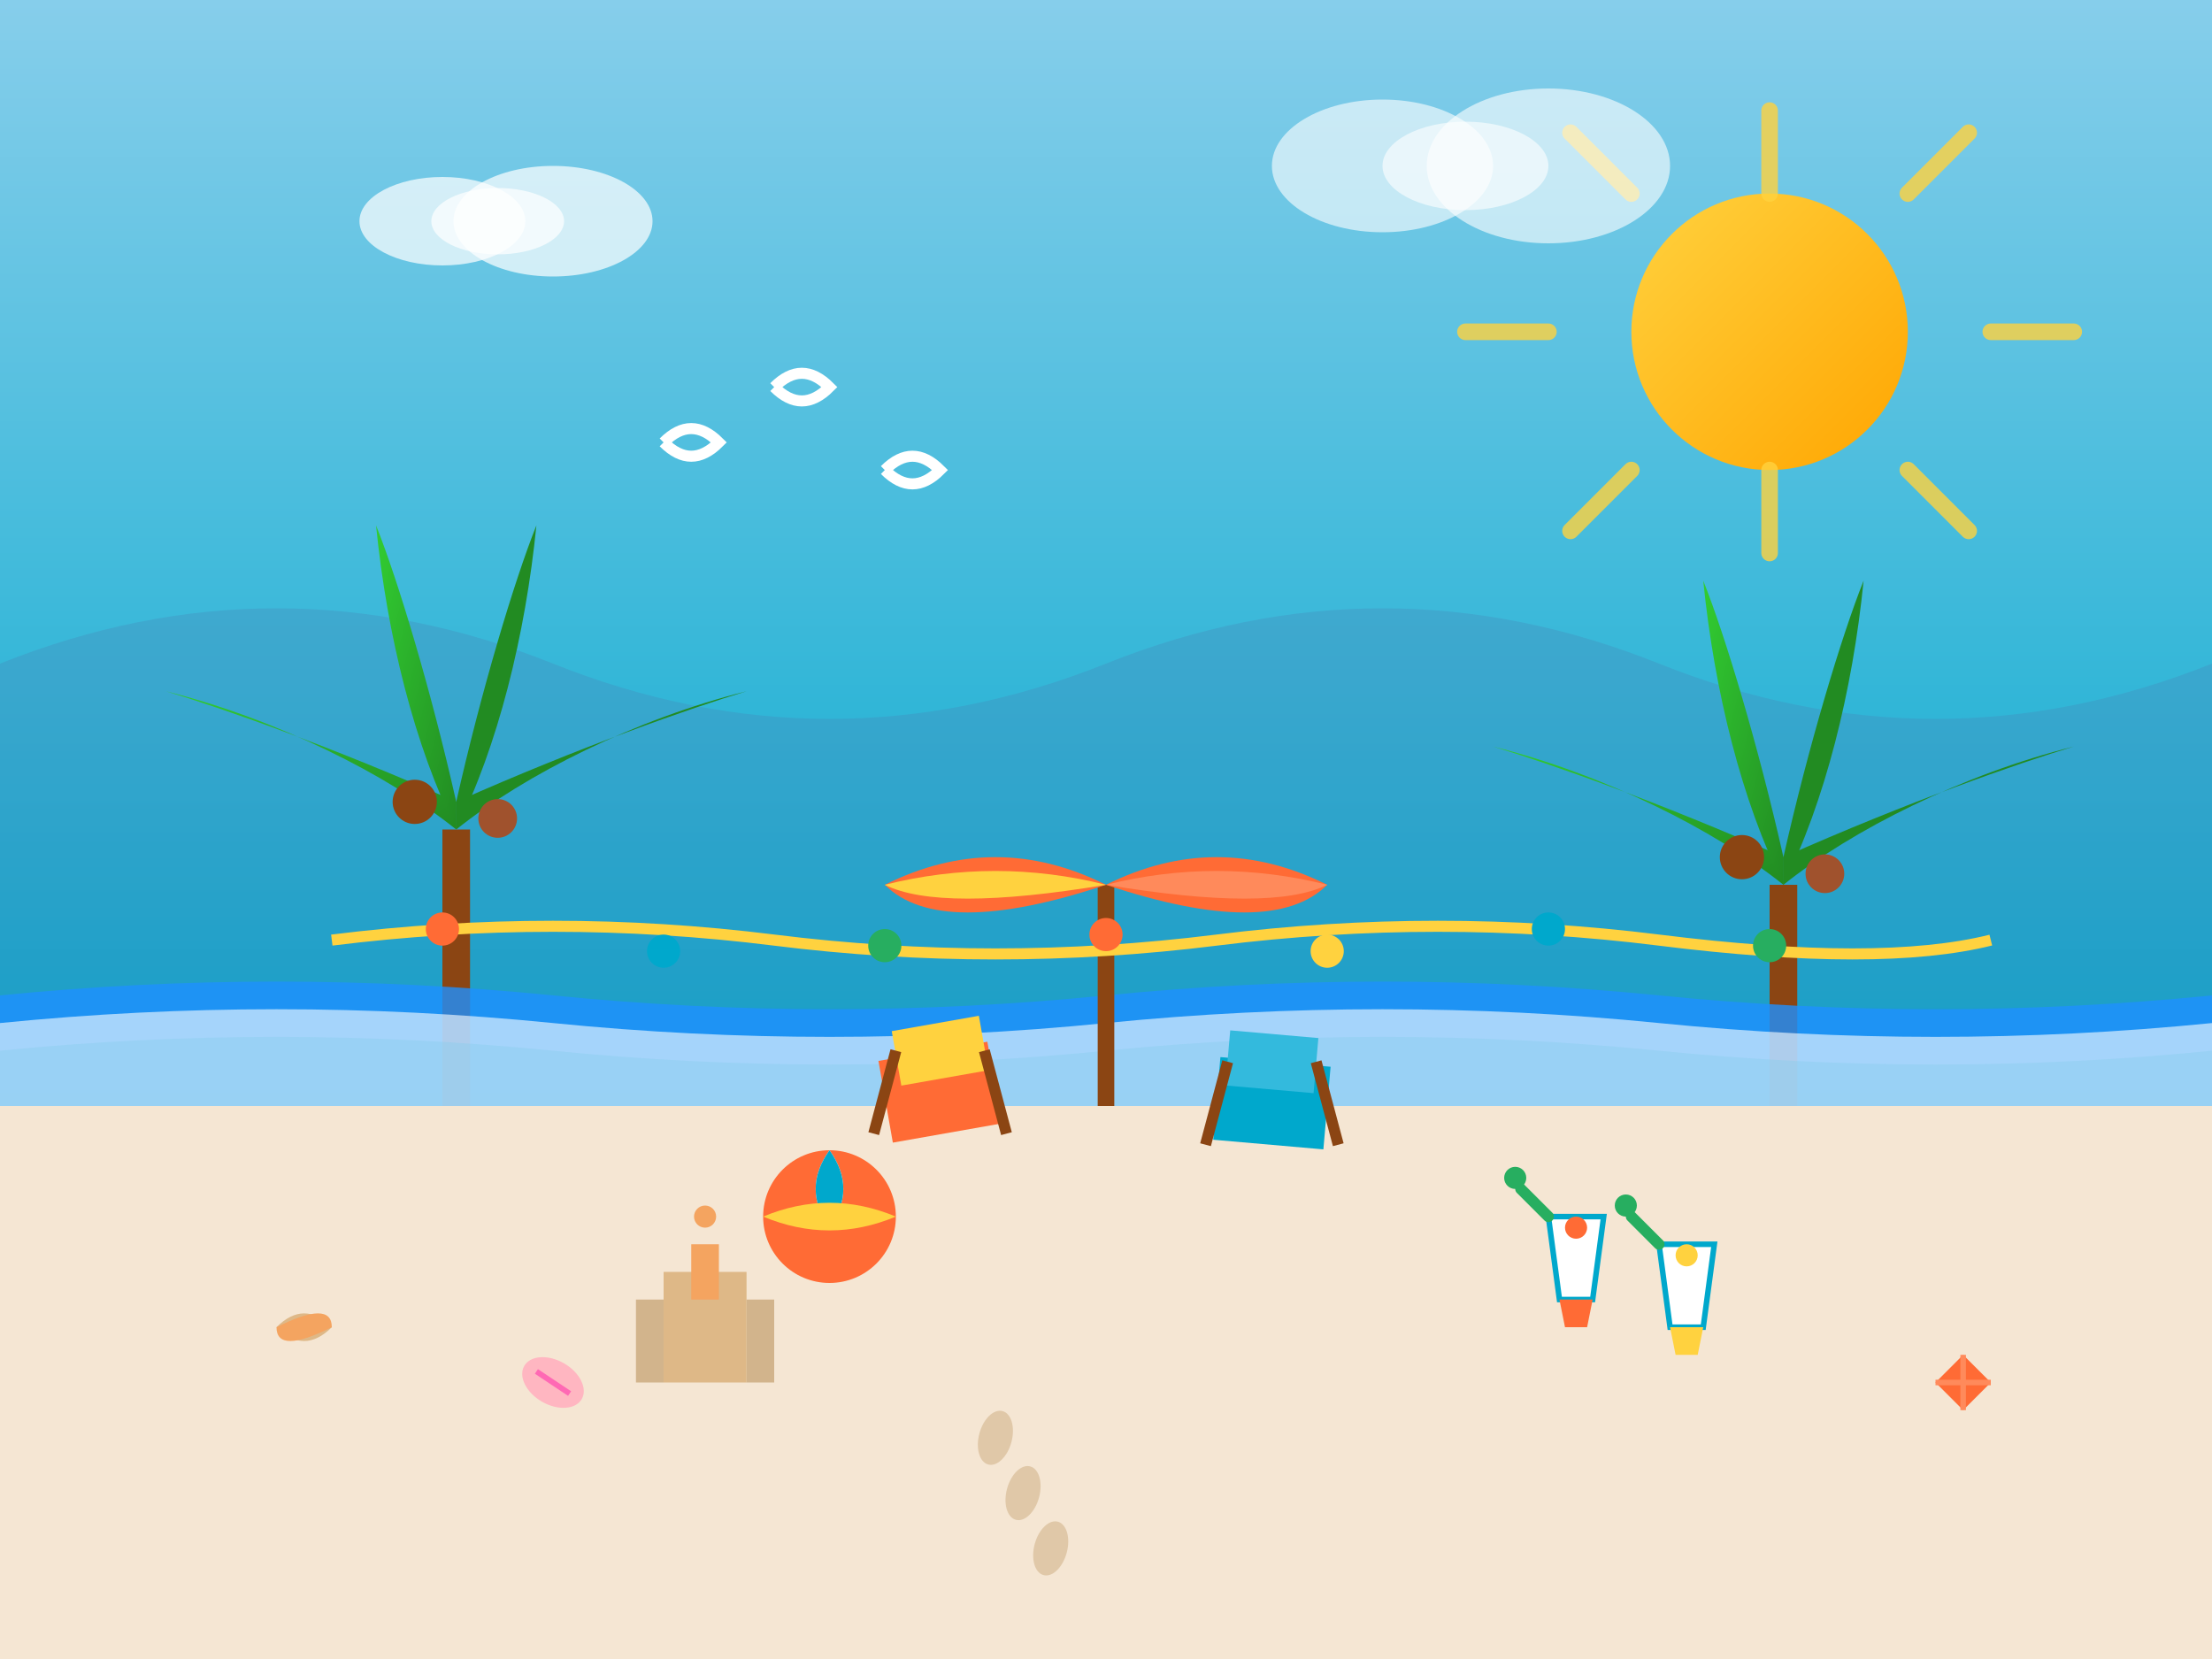 <svg width="400" height="300" viewBox="0 0 400 300" fill="none" xmlns="http://www.w3.org/2000/svg">
  <rect x="0" y="0" width="400" height="300" fill="#333333" stroke="none"/>
  <!-- Sky gradient background -->
  <defs>
    <linearGradient id="skyGradient" x1="0%" y1="0%" x2="0%" y2="100%">
      <stop offset="0%" style="stop-color:#87CEEB;stop-opacity:1" />
      <stop offset="100%" style="stop-color:#00A8CC;stop-opacity:1" />
    </linearGradient>
    <linearGradient id="sunGradient" x1="0%" y1="0%" x2="100%" y2="100%">
      <stop offset="0%" style="stop-color:#FFD23F;stop-opacity:1" />
      <stop offset="100%" style="stop-color:#FFA500;stop-opacity:1" />
    </linearGradient>
    <linearGradient id="palmGradient" x1="0%" y1="0%" x2="100%" y2="100%">
      <stop offset="0%" style="stop-color:#32CD32;stop-opacity:1" />
      <stop offset="100%" style="stop-color:#228B22;stop-opacity:1" />
    </linearGradient>
  </defs>
  
  <!-- Sky -->
  <rect width="400" height="200" fill="url(#skyGradient)"/>
  
  <!-- Sun -->
  <circle cx="320" cy="60" r="25" fill="url(#sunGradient)"/>
  <path d="M320 20 L320 35 M360 60 L375 60 M320 85 L320 100 M280 60 L265 60 M345 35 L356 24 M345 85 L356 96 M295 35 L284 24 M295 85 L284 96" stroke="#FFD23F" stroke-width="3" stroke-linecap="round" opacity="0.8"/>
  
  <!-- Clouds -->
  <ellipse cx="80" cy="40" rx="15" ry="8" fill="#FFFFFF" opacity="0.7"/>
  <ellipse cx="90" cy="40" rx="12" ry="6" fill="#FFFFFF" opacity="0.7"/>
  <ellipse cx="100" cy="40" rx="18" ry="10" fill="#FFFFFF" opacity="0.7"/>
  
  <ellipse cx="250" cy="30" rx="20" ry="12" fill="#FFFFFF" opacity="0.6"/>
  <ellipse cx="265" cy="30" rx="15" ry="8" fill="#FFFFFF" opacity="0.6"/>
  <ellipse cx="280" cy="30" rx="22" ry="14" fill="#FFFFFF" opacity="0.6"/>
  
  <!-- Mountains/Hills in background -->
  <path d="M0 120 Q50 100, 100 120 Q150 140, 200 120 Q250 100, 300 120 Q350 140, 400 120 L400 200 L0 200 Z" fill="#4682B4" opacity="0.3"/>
  
  <!-- Palm trees -->
  <!-- Left palm tree -->
  <path d="M80 200 L80 150 L85 150 L85 200" fill="#8B4513"/>
  <path d="M82.5 150 C70 140, 50 130, 30 125 C40 128, 60 135, 82.5 145" fill="url(#palmGradient)"/>
  <path d="M82.5 150 C95 140, 115 130, 135 125 C125 128, 105 135, 82.5 145" fill="#228B22"/>
  <path d="M82.5 150 C75 135, 70 115, 68 95 C72 105, 78 125, 82.5 145" fill="url(#palmGradient)"/>
  <path d="M82.5 150 C90 135, 95 115, 97 95 C93 105, 87 125, 82.5 145" fill="#228B22"/>
  <circle cx="75" cy="145" r="4" fill="#8B4513"/>
  <circle cx="90" cy="148" r="3.5" fill="#A0522D"/>
  
  <!-- Right palm tree -->
  <path d="M320 200 L320 160 L325 160 L325 200" fill="#8B4513"/>
  <path d="M322.5 160 C310 150, 290 140, 270 135 C280 138, 300 145, 322.5 155" fill="url(#palmGradient)"/>
  <path d="M322.5 160 C335 150, 355 140, 375 135 C365 138, 345 145, 322.5 155" fill="#228B22"/>
  <path d="M322.5 160 C315 145, 310 125, 308 105 C312 115, 318 135, 322.5 155" fill="url(#palmGradient)"/>
  <path d="M322.5 160 C330 145, 335 125, 337 105 C333 115, 327 135, 322.5 155" fill="#228B22"/>
  <circle cx="315" cy="155" r="4" fill="#8B4513"/>
  <circle cx="330" cy="158" r="3.5" fill="#A0522D"/>
  
  <!-- Ocean waves -->
  <path d="M0 180 Q50 175, 100 180 Q150 185, 200 180 Q250 175, 300 180 Q350 185, 400 180 L400 200 L0 200 Z" fill="#1E90FF" opacity="0.8"/>
  <path d="M0 185 Q50 180, 100 185 Q150 190, 200 185 Q250 180, 300 185 Q350 190, 400 185 L400 200 L0 200 Z" fill="#FFFFFF" opacity="0.6"/>
  <path d="M0 190 Q50 185, 100 190 Q150 195, 200 190 Q250 185, 300 190 Q350 195, 400 190 L400 200 L0 200 Z" fill="#87CEEB" opacity="0.4"/>
  
  <!-- Beach sand -->
  <path d="M0 200 L400 200 L400 300 L0 300 Z" fill="#F5E6D3"/>
  
  <!-- Beach umbrella -->
  <path d="M200 200 L200 160" stroke="#8B4513" stroke-width="3"/>
  <path d="M200 160 Q180 150, 160 160 Q170 170, 200 160 Q220 150, 240 160 Q230 170, 200 160" fill="#FF6B35"/>
  <path d="M200 160 Q180 155, 160 160 Q170 165, 200 160" fill="#FFD23F"/>
  <path d="M200 160 Q220 155, 240 160 Q230 165, 200 160" fill="#FF8A5B"/>
  
  <!-- Beach chairs -->
  <rect x="160" y="190" width="20" height="15" fill="#FF6B35" transform="rotate(-10 170 197.5)"/>
  <rect x="162" y="185" width="16" height="10" fill="#FFD23F" transform="rotate(-10 170 190)"/>
  <path d="M158 205 L162 190" stroke="#8B4513" stroke-width="2"/>
  <path d="M182 205 L178 190" stroke="#8B4513" stroke-width="2"/>
  
  <rect x="220" y="192" width="20" height="15" fill="#00A8CC" transform="rotate(5 230 199.5)"/>
  <rect x="222" y="187" width="16" height="10" fill="#33BADD" transform="rotate(5 230 192)"/>
  <path d="M218 207 L222 192" stroke="#8B4513" stroke-width="2"/>
  <path d="M242 207 L238 192" stroke="#8B4513" stroke-width="2"/>
  
  <!-- Beach ball -->
  <circle cx="150" cy="220" r="12" fill="#FF6B35"/>
  <path d="M150 208 Q155 215, 150 222 Q145 215, 150 208" fill="#FFFFFF"/>
  <path d="M150 208 Q145 215, 150 222 Q155 215, 150 208" fill="#00A8CC"/>
  <path d="M138 220 Q150 215, 162 220 Q150 225, 138 220" fill="#FFD23F"/>
  
  <!-- Cocktail drinks -->
  <path d="M280 220 L290 220 L288 235 L282 235 Z" fill="#FFFFFF" stroke="#00A8CC" stroke-width="1"/>
  <path d="M282 235 L288 235 L287 240 L283 240 Z" fill="#FF6B35"/>
  <circle cx="285" cy="222" r="2" fill="#FF6B35"/>
  <path d="M280 220 L275 215" stroke="#27AE60" stroke-width="2" stroke-linecap="round"/>
  <circle cx="274" cy="213" r="2" fill="#27AE60"/>
  
  <path d="M300 225 L310 225 L308 240 L302 240 Z" fill="#FFFFFF" stroke="#00A8CC" stroke-width="1"/>
  <path d="M302 240 L308 240 L307 245 L303 245 Z" fill="#FFD23F"/>
  <circle cx="305" cy="227" r="2" fill="#FFD23F"/>
  <path d="M300 225 L295 220" stroke="#27AE60" stroke-width="2" stroke-linecap="round"/>
  <circle cx="294" cy="218" r="2" fill="#27AE60"/>
  
  <!-- Seashells and starfish -->
  <path d="M50 240 Q55 235, 60 240 Q55 245, 50 240" fill="#DEB887"/>
  <path d="M50 240 Q60 235, 60 240 Q50 245, 50 240" fill="#F4A460"/>
  
  <path d="M350 250 L355 245 L360 250 L355 255 L350 250 Z" fill="#FF6B35"/>
  <path d="M355 245 L355 255 M350 250 L360 250" stroke="#FF8A5B" stroke-width="1"/>
  
  <ellipse cx="100" cy="250" rx="6" ry="4" fill="#FFB6C1" transform="rotate(30 100 250)"/>
  <path d="M97 248 L103 252" stroke="#FF69B4" stroke-width="1"/>
  
  <!-- Sand castle -->
  <rect x="120" y="230" width="15" height="20" fill="#DEB887"/>
  <rect x="125" y="225" width="5" height="10" fill="#F4A460"/>
  <rect x="115" y="235" width="5" height="15" fill="#D2B48C"/>
  <rect x="135" y="235" width="5" height="15" fill="#D2B48C"/>
  <circle cx="127.5" cy="220" r="2" fill="#F4A460"/>
  
  <!-- Footprints in sand -->
  <ellipse cx="180" cy="260" rx="3" ry="5" fill="#D2B48C" opacity="0.6" transform="rotate(15 180 260)"/>
  <ellipse cx="185" cy="270" rx="3" ry="5" fill="#D2B48C" opacity="0.6" transform="rotate(15 185 270)"/>
  <ellipse cx="190" cy="280" rx="3" ry="5" fill="#D2B48C" opacity="0.6" transform="rotate(15 190 280)"/>
  
  <!-- Birds in the sky -->
  <path d="M120 80 Q125 75, 130 80 Q125 85, 120 80" fill="none" stroke="#FFFFFF" stroke-width="2"/>
  <path d="M140 70 Q145 65, 150 70 Q145 75, 140 70" fill="none" stroke="#FFFFFF" stroke-width="2"/>
  <path d="M160 85 Q165 80, 170 85 Q165 90, 160 85" fill="none" stroke="#FFFFFF" stroke-width="2"/>
  
  <!-- Party lights string -->
  <path d="M60 170 Q100 165, 140 170 Q180 175, 220 170 Q260 165, 300 170 Q340 175, 360 170" stroke="#FFD23F" stroke-width="2" fill="none"/>
  <circle cx="80" cy="168" r="3" fill="#FF6B35"/>
  <circle cx="120" cy="172" r="3" fill="#00A8CC"/>
  <circle cx="160" cy="171" r="3" fill="#27AE60"/>
  <circle cx="200" cy="169" r="3" fill="#FF6B35"/>
  <circle cx="240" cy="172" r="3" fill="#FFD23F"/>
  <circle cx="280" cy="168" r="3" fill="#00A8CC"/>
  <circle cx="320" cy="171" r="3" fill="#27AE60"/>
</svg>
